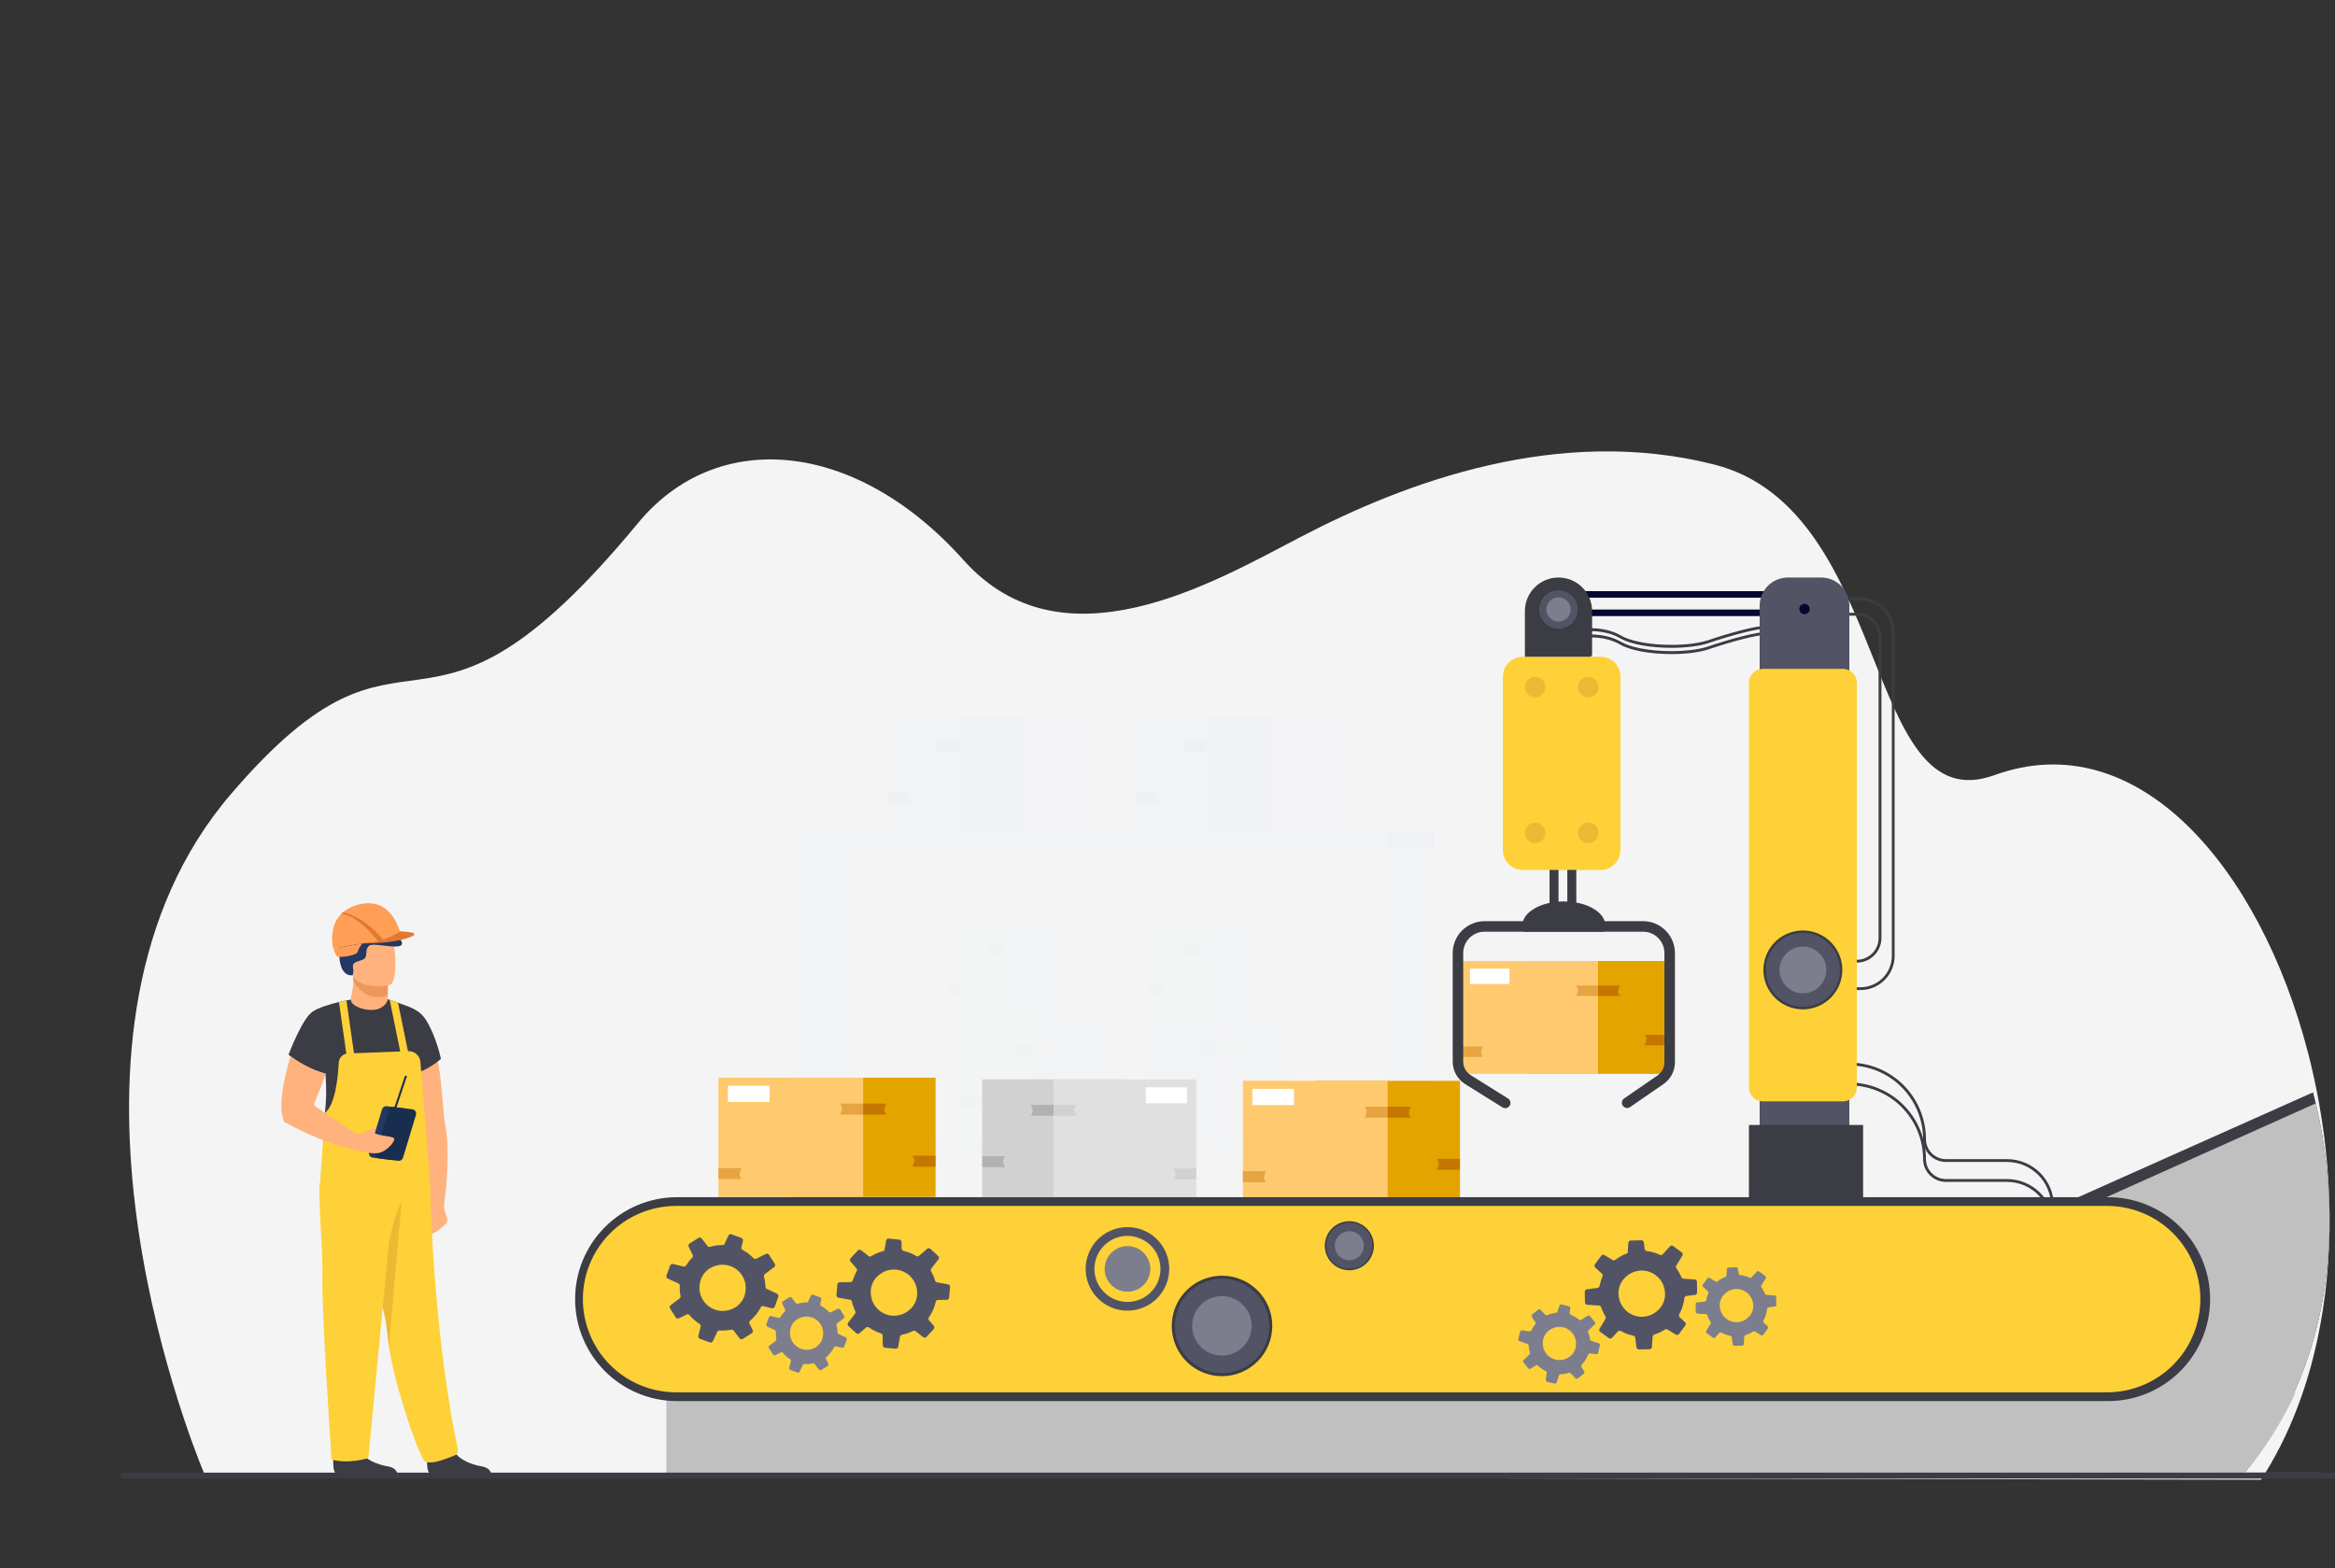 <svg width="600" height="403" viewBox="0 0 600 403" fill="none" xmlns="http://www.w3.org/2000/svg">
<rect x="0" y="0" width="600" height="403" fill="#333333" stroke="none"/>
<mask id="mask0_3462:329611" style="mask-type:alpha" maskUnits="userSpaceOnUse" x="0" y="0" width="600" height="403">
<rect width="600" height="403" fill="#C4C4C4"/>
</mask>
<g mask="url(#mask0_3462:329611)">
<path d="M594.477 348.538C593.736 351.495 592.887 354.407 591.93 357.275C591.74 357.843 591.55 358.412 591.343 358.978C588.892 365.973 585.788 372.537 582.102 378.515L581.986 378.708C581.87 378.898 581.753 379.086 581.631 379.277C581.47 379.527 581.309 379.778 581.142 380.043C581.094 380.118 581.049 380.193 580.999 380.269L452.936 380.043L52.74 379.339C52.74 379.339 52.618 379.059 52.394 378.515C48.157 368.263 7.318 264.76 59.365 204.044C106.431 149.135 106.735 203.666 163.993 134.364C184.133 109.99 219.704 112.763 247.629 143.977C272.947 172.281 311.296 149.971 334.061 138.071C361.688 123.628 400.693 109.311 440.434 119.365C486.374 130.982 478.63 211.471 512.48 199.205C549.308 185.862 580.739 223.041 593.054 270.479C593.285 271.374 593.511 272.272 593.73 273.174C594.337 275.679 594.891 278.211 595.392 280.771C595.575 281.708 595.75 282.647 595.918 283.589C599.761 305.092 599.669 327.883 594.477 348.538Z" fill="#F4F4F4"/>
<path d="M597.198 378.649C597.277 378.718 597.34 378.803 597.384 378.898C597.427 378.994 597.449 379.097 597.448 379.202V379.217H539.968L539.905 378.649L539.885 378.456L537.793 358.923L537.61 357.22L532.409 308.772L532.369 308.396L594.362 280.719C594.602 281.655 594.834 282.594 595.056 283.536C600.127 305.048 600.006 327.834 593.154 348.485C592.176 351.441 591.055 354.353 589.792 357.22C589.542 357.788 589.291 358.357 589.018 358.923C585.784 365.917 581.687 372.479 576.823 378.456H596.702C596.886 378.455 597.063 378.524 597.198 378.649Z" fill="#3B3C44"/>
<path d="M428.221 246.967H393.029V275.971H428.221V246.967Z" fill="#E3A400"/>
<path d="M410.625 246.967H375.436V275.971H410.625V246.967Z" fill="#FFCA6F"/>
<path d="M428.198 268.617H422.621L423.112 267.05L422.621 265.928H428.198V268.617Z" fill="#C57600"/>
<path d="M410.624 255.945H405.047L405.538 254.377L405.047 253.258H410.624V255.945Z" fill="#E6A442"/>
<path d="M410.623 253.258H416.2L415.709 254.826L416.2 255.945H410.623V253.258Z" fill="#C57600"/>
<path d="M375.432 268.928H381.008L380.517 270.498L381.008 271.617H375.432V268.928Z" fill="#E6A442"/>
<path d="M377.737 252.871H387.863V248.932H377.737V252.871Z" fill="white"/>
<path d="M429.482 168.094C424.437 168.094 419.143 167.293 416.204 165.59C411.532 162.895 405.607 164.037 405.547 164.049L405.404 163.333C405.655 163.283 411.655 162.121 416.568 164.956C421.413 167.751 433.446 167.999 438.895 166.143C444.261 164.317 451.388 162.352 454.352 162.352V163.083C451.471 163.083 444.441 165.029 439.13 166.839C436.728 167.666 433.17 168.094 429.482 168.094Z" fill="#3B3C44"/>
<path d="M400.477 220.23H398.17V235.279H400.477V220.23Z" fill="#3B3C44"/>
<path d="M405.046 220.23H402.738V235.279H405.046V220.23Z" fill="#3B3C44"/>
<path d="M429.482 166.483C424.437 166.483 419.143 165.684 416.204 163.978C411.532 161.284 405.607 162.426 405.547 162.438L405.404 161.722C405.655 161.669 411.655 160.51 416.568 163.345C421.413 166.139 433.446 166.387 438.895 164.532C444.261 162.706 451.388 160.74 454.352 160.74V161.474C451.471 161.474 444.441 163.42 439.13 165.23C436.728 166.047 433.17 166.483 429.482 166.483Z" fill="#3B3C44"/>
<path d="M527.767 309.918H527.038C527.035 306.921 525.842 304.048 523.722 301.928C521.602 299.809 518.727 298.617 515.729 298.614H500.021C498.467 298.612 496.976 297.993 495.877 296.894C494.778 295.795 494.16 294.305 494.159 292.751C494.154 287.729 492.155 282.914 488.603 279.363C485.05 275.812 480.233 273.814 475.209 273.809V273.08C480.427 273.085 485.429 275.159 489.119 278.847C492.809 282.535 494.884 287.535 494.89 292.751C494.892 294.111 495.433 295.415 496.394 296.377C497.356 297.339 498.661 297.88 500.021 297.882H515.729C518.921 297.886 521.981 299.156 524.238 301.412C526.494 303.668 527.764 306.727 527.767 309.918Z" fill="#3B3C44"/>
<path d="M527.767 315.039H527.038C527.035 312.042 525.842 309.169 523.722 307.049C521.602 304.93 518.727 303.738 515.729 303.735H500.021C498.467 303.733 496.977 303.115 495.878 302.016C494.779 300.918 494.161 299.428 494.159 297.875C494.154 292.853 492.155 288.038 488.603 284.486C485.05 280.935 480.233 278.938 475.209 278.932V278.201C480.427 278.207 485.43 280.282 489.119 283.97C492.809 287.658 494.884 292.659 494.89 297.875C494.892 299.234 495.434 300.538 496.395 301.499C497.357 302.461 498.661 303.002 500.021 303.004H515.729C518.921 303.008 521.981 304.277 524.238 306.533C526.494 308.79 527.764 311.849 527.767 315.039Z" fill="#3B3C44"/>
<path d="M478.081 254.439H477.124V253.71H478.081C480.214 253.706 482.258 252.856 483.765 251.348C485.273 249.84 486.12 247.796 486.123 245.664V162.379C486.121 160.246 485.272 158.2 483.763 156.692C482.254 155.183 480.208 154.335 478.074 154.333H470.969V153.602H478.074C480.399 153.608 482.628 154.535 484.271 156.181C485.914 157.826 486.839 160.054 486.842 162.379V245.664C486.839 247.987 485.915 250.215 484.273 251.859C482.632 253.503 480.405 254.431 478.081 254.439Z" fill="#3B3C44"/>
<path d="M477.124 247.385V246.656C478.608 246.654 480.031 246.064 481.08 245.015C482.13 243.965 482.72 242.543 482.721 241.059V163.642C482.719 162.203 482.146 160.825 481.129 159.808C480.111 158.791 478.731 158.219 477.292 158.218H471.66V157.486H477.292C478.925 157.488 480.491 158.138 481.646 159.292C482.801 160.447 483.451 162.012 483.453 163.644V241.059C483.451 242.736 482.783 244.344 481.597 245.53C480.41 246.716 478.802 247.383 477.124 247.385Z" fill="#3B3C44"/>
<path d="M411.257 168.779H391.317C388.481 168.779 386.182 171.078 386.182 173.913V218.439C386.182 221.275 388.481 223.573 391.317 223.573H411.257C414.093 223.573 416.393 221.275 416.393 218.439V173.913C416.393 171.078 414.093 168.779 411.257 168.779Z" fill="#FDD137"/>
<path d="M391.834 176.577C391.833 176.057 391.987 175.548 392.276 175.116C392.565 174.683 392.976 174.345 393.457 174.146C393.938 173.947 394.467 173.894 394.977 173.996C395.488 174.097 395.957 174.348 396.325 174.715C396.693 175.083 396.943 175.552 397.045 176.062C397.146 176.573 397.094 177.102 396.894 177.582C396.695 178.063 396.357 178.473 395.924 178.762C395.491 179.051 394.983 179.205 394.462 179.204C393.765 179.204 393.097 178.927 392.604 178.434C392.112 177.942 391.835 177.274 391.834 176.577Z" fill="#EDB932"/>
<path d="M391.834 214.046C391.833 213.526 391.987 213.017 392.276 212.584C392.565 212.151 392.976 211.814 393.457 211.615C393.938 211.415 394.467 211.363 394.977 211.464C395.488 211.566 395.957 211.816 396.325 212.184C396.693 212.552 396.943 213.021 397.045 213.531C397.146 214.041 397.094 214.57 396.894 215.051C396.695 215.532 396.357 215.942 395.924 216.231C395.491 216.52 394.983 216.674 394.462 216.673C393.765 216.673 393.097 216.396 392.604 215.904C392.111 215.411 391.834 214.743 391.834 214.046Z" fill="#EDB932"/>
<path d="M405.48 176.577C405.48 176.057 405.634 175.549 405.923 175.116C406.211 174.683 406.622 174.346 407.103 174.146C407.583 173.947 408.112 173.894 408.623 173.996C409.133 174.097 409.602 174.347 409.97 174.715C410.338 175.082 410.589 175.551 410.691 176.061C410.792 176.571 410.741 177.1 410.542 177.58C410.342 178.061 410.005 178.472 409.573 178.761C409.14 179.05 408.631 179.204 408.111 179.204C407.414 179.204 406.745 178.928 406.252 178.435C405.759 177.942 405.481 177.274 405.48 176.577Z" fill="#EDB932"/>
<path d="M405.48 214.046C405.48 213.526 405.634 213.017 405.923 212.585C406.211 212.152 406.622 211.814 407.103 211.615C407.583 211.416 408.112 211.363 408.623 211.464C409.133 211.565 409.602 211.816 409.97 212.183C410.338 212.551 410.589 213.019 410.691 213.53C410.792 214.04 410.741 214.569 410.542 215.049C410.342 215.53 410.005 215.941 409.573 216.23C409.14 216.519 408.631 216.673 408.111 216.673C407.766 216.673 407.424 216.606 407.104 216.474C406.785 216.342 406.495 216.148 406.251 215.904C406.007 215.661 405.813 215.371 405.681 215.052C405.548 214.733 405.48 214.391 405.48 214.046Z" fill="#EDB932"/>
<path d="M412.506 237.853C412.504 238.394 412.386 238.928 412.16 239.42H391.512C391.29 238.928 391.175 238.393 391.174 237.853C391.174 234.434 395.951 231.662 401.841 231.662C407.731 231.662 412.506 234.444 412.506 237.853Z" fill="#3B3C44"/>
<path d="M430.39 244.926V272.974C430.389 274.082 430.12 275.174 429.605 276.156C429.089 277.137 428.343 277.979 427.431 278.608L418.873 284.506C418.727 284.607 418.563 284.678 418.39 284.715C418.217 284.752 418.038 284.755 417.863 284.723C417.689 284.692 417.523 284.626 417.374 284.529C417.225 284.433 417.097 284.309 416.996 284.163C416.896 284.017 416.824 283.853 416.787 283.68C416.75 283.507 416.747 283.328 416.779 283.154C416.811 282.98 416.877 282.814 416.973 282.665C417.069 282.516 417.194 282.388 417.34 282.287L425.898 276.39C426.451 276.008 426.903 275.499 427.215 274.904C427.527 274.309 427.689 273.648 427.689 272.976V244.928C427.689 244.207 427.547 243.493 427.271 242.826C426.995 242.159 426.591 241.554 426.081 241.043C425.57 240.533 424.965 240.128 424.298 239.852C423.631 239.576 422.917 239.434 422.195 239.434H381.482C380.024 239.434 378.626 240.013 377.595 241.043C376.564 242.074 375.985 243.471 375.985 244.928V272.814C375.984 273.516 376.163 274.207 376.504 274.821C376.846 275.434 377.339 275.95 377.937 276.32L387.497 282.297C387.647 282.391 387.777 282.513 387.88 282.657C387.983 282.801 388.057 282.964 388.096 283.136C388.136 283.309 388.142 283.487 388.112 283.662C388.083 283.836 388.019 284.003 387.925 284.153C387.832 284.303 387.709 284.434 387.565 284.537C387.421 284.64 387.258 284.714 387.085 284.754C386.913 284.794 386.734 284.799 386.559 284.77C386.384 284.741 386.217 284.678 386.066 284.584L376.506 278.611C375.519 277.998 374.704 277.143 374.141 276.127C373.577 275.111 373.284 273.968 373.287 272.806V244.926C373.287 243.85 373.499 242.785 373.91 241.791C374.322 240.797 374.926 239.894 375.687 239.133C376.448 238.372 377.351 237.769 378.345 237.357C379.34 236.946 380.406 236.734 381.482 236.734H422.195C423.271 236.734 424.337 236.946 425.331 237.358C426.325 237.77 427.228 238.373 427.989 239.134C428.75 239.894 429.354 240.797 429.766 241.791C430.178 242.785 430.39 243.85 430.39 244.926Z" fill="#3B3C44"/>
<path d="M456.569 151.914H400.469V153.602H456.569V151.914Z" fill="#060633"/>
<path d="M456.569 156.643H400.469V158.33H456.569V156.643Z" fill="#060633"/>
<path d="M408.562 168.778H391.834V157.048C391.834 154.759 392.744 152.563 394.363 150.944C395.983 149.325 398.179 148.416 400.47 148.416C402.76 148.416 404.956 149.325 406.576 150.944C408.195 152.563 409.105 154.759 409.105 157.048V168.235C409.105 168.379 409.048 168.517 408.946 168.619C408.844 168.721 408.706 168.778 408.562 168.778Z" fill="#3B3C44"/>
<path d="M467.946 148.416H459.421C455.41 148.416 452.158 151.666 452.158 155.676V307.779C452.158 311.788 455.41 315.039 459.421 315.039H467.946C471.957 315.039 475.209 311.788 475.209 307.779V155.676C475.209 151.666 471.957 148.416 467.946 148.416Z" fill="#525465"/>
<path d="M462.344 156.51C462.344 156.245 462.422 155.986 462.57 155.765C462.717 155.545 462.926 155.373 463.171 155.272C463.416 155.171 463.686 155.144 463.946 155.196C464.206 155.247 464.444 155.375 464.632 155.562C464.819 155.75 464.947 155.988 464.999 156.248C465.05 156.508 465.024 156.778 464.922 157.022C464.821 157.267 464.649 157.476 464.429 157.624C464.208 157.771 463.949 157.85 463.684 157.85C463.329 157.85 462.988 157.708 462.736 157.457C462.485 157.206 462.344 156.865 462.344 156.51Z" fill="#060633"/>
<path d="M452.956 171.893H473.58C474.52 171.893 475.423 172.266 476.088 172.931C476.753 173.596 477.127 174.498 477.127 175.439V279.489C477.127 280.43 476.753 281.332 476.088 281.997C475.423 282.662 474.52 283.035 473.58 283.035H452.956C452.49 283.035 452.028 282.943 451.598 282.765C451.167 282.587 450.776 282.325 450.446 281.996C450.116 281.666 449.855 281.275 449.676 280.845C449.498 280.414 449.406 279.953 449.406 279.487V175.439C449.407 174.498 449.781 173.596 450.447 172.931C451.113 172.266 452.015 171.893 452.956 171.893Z" fill="#FDD137"/>
<path d="M478.738 289.107H449.406V307.812H478.738V289.107Z" fill="#3B3C44"/>
<path d="M472.985 250.956C473.911 245.609 470.326 240.522 464.977 239.596C459.627 238.669 454.539 242.253 453.612 247.601C452.685 252.948 456.27 258.034 461.62 258.961C466.97 259.887 472.058 256.304 472.985 250.956Z" fill="#525465"/>
<path d="M463.266 259.394C461.261 259.394 459.301 258.8 457.634 257.687C455.966 256.574 454.667 254.992 453.899 253.14C453.132 251.289 452.931 249.252 453.321 247.286C453.712 245.32 454.677 243.515 456.095 242.097C457.512 240.68 459.319 239.715 461.285 239.324C463.251 238.933 465.289 239.133 467.142 239.9C468.994 240.667 470.577 241.965 471.691 243.632C472.805 245.298 473.4 247.257 473.4 249.261C473.396 251.947 472.328 254.522 470.428 256.421C468.528 258.321 465.953 259.39 463.266 259.394ZM463.266 239.74C461.383 239.74 459.542 240.298 457.977 241.344C456.411 242.389 455.191 243.876 454.47 245.615C453.75 247.353 453.561 249.267 453.929 251.113C454.296 252.959 455.203 254.654 456.534 255.985C457.865 257.316 459.562 258.222 461.409 258.59C463.255 258.957 465.169 258.768 466.909 258.048C468.649 257.328 470.135 256.108 471.181 254.543C472.227 252.978 472.786 251.138 472.786 249.256C472.781 246.734 471.777 244.316 469.992 242.532C468.208 240.749 465.789 239.745 463.266 239.74Z" fill="#3B3C44"/>
<path d="M457.266 249.26C457.266 248.072 457.618 246.91 458.279 245.921C458.94 244.933 459.879 244.162 460.977 243.708C462.076 243.253 463.285 243.134 464.451 243.365C465.618 243.597 466.689 244.17 467.53 245.01C468.371 245.851 468.943 246.922 469.175 248.088C469.407 249.254 469.288 250.462 468.833 251.56C468.378 252.659 467.608 253.597 466.619 254.258C465.63 254.918 464.467 255.271 463.278 255.271C461.684 255.271 460.154 254.637 459.027 253.51C457.899 252.383 457.266 250.854 457.266 249.26Z" fill="#7C7E8D"/>
<path d="M395.363 156.641C395.363 155.631 395.663 154.645 396.224 153.805C396.785 152.966 397.582 152.312 398.515 151.926C399.448 151.539 400.475 151.438 401.465 151.635C402.456 151.832 403.365 152.318 404.079 153.032C404.793 153.746 405.28 154.655 405.477 155.645C405.674 156.635 405.573 157.661 405.186 158.594C404.8 159.527 404.145 160.324 403.306 160.884C402.466 161.445 401.479 161.745 400.469 161.745C399.115 161.745 397.816 161.207 396.859 160.25C395.901 159.293 395.363 157.994 395.363 156.641Z" fill="#525465"/>
<path d="M400.47 161.903C399.43 161.903 398.412 161.594 397.547 161.016C396.682 160.439 396.008 159.617 395.609 158.656C395.211 157.695 395.107 156.638 395.31 155.618C395.513 154.598 396.014 153.661 396.75 152.925C397.486 152.19 398.423 151.689 399.444 151.486C400.464 151.283 401.522 151.387 402.483 151.785C403.445 152.183 404.266 152.857 404.844 153.722C405.423 154.587 405.731 155.604 405.731 156.644C405.731 158.039 405.177 159.376 404.19 160.362C403.204 161.349 401.865 161.903 400.47 161.903ZM400.47 151.695C399.491 151.695 398.535 151.985 397.721 152.529C396.907 153.072 396.273 153.845 395.899 154.749C395.524 155.652 395.426 156.647 395.617 157.606C395.808 158.566 396.279 159.447 396.971 160.139C397.663 160.83 398.545 161.301 399.505 161.492C400.465 161.683 401.459 161.585 402.364 161.211C403.268 160.836 404.04 160.202 404.584 159.389C405.128 158.576 405.418 157.619 405.418 156.641C405.414 155.332 404.891 154.077 403.964 153.152C403.036 152.227 401.78 151.707 400.47 151.705V151.695Z" fill="#3B3C44"/>
<path d="M397.354 156.643C397.353 156.027 397.535 155.424 397.878 154.912C398.22 154.399 398.706 153.999 399.276 153.763C399.845 153.527 400.472 153.465 401.077 153.585C401.681 153.705 402.237 154.001 402.673 154.437C403.109 154.873 403.406 155.428 403.527 156.032C403.647 156.636 403.585 157.263 403.35 157.832C403.114 158.402 402.714 158.888 402.202 159.231C401.689 159.573 401.087 159.756 400.47 159.756C399.644 159.756 398.852 159.428 398.267 158.844C397.683 158.261 397.354 157.469 397.354 156.643Z" fill="#7C7E8D"/>
<g opacity="0.4">
<g opacity="0.4">
<path opacity="0.4" d="M291.868 213.949H327.906V184.246H291.868V213.949Z" fill="#C3DAFC"/>
<path opacity="0.4" d="M309.89 213.949H345.928V184.246H309.89V213.949Z" fill="#D4E4F8"/>
<path opacity="0.4" d="M291.891 206.419H297.6L297.099 204.811L297.6 203.664H291.891V206.419Z" fill="#9DC3F3"/>
<path opacity="0.4" d="M309.891 193.438H315.603L315.099 191.833L315.603 190.684H309.891V193.438Z" fill="#E3F0FF"/>
<path opacity="0.4" d="M309.889 190.684H304.18L304.681 192.291L304.18 193.438H309.889V190.684Z" fill="#9DC3F3"/>
<path opacity="0.4" d="M345.928 206.736H340.219L340.722 208.342L340.219 209.491H345.928V206.736Z" fill="#E3F0FF"/>
<path opacity="0.4" d="M343.569 186.262H333.197V190.294H343.569V186.262Z" fill="white"/>
</g>
<g opacity="0.4">
<path opacity="0.4" d="M228.224 213.949H264.262V184.246H228.224V213.949Z" fill="#C3DAFC"/>
<path opacity="0.4" d="M246.243 213.949H282.281V184.246H246.243V213.949Z" fill="#D4E4F8"/>
<path opacity="0.4" d="M228.244 206.419H233.954L233.453 204.811L233.954 203.664H228.244V206.419Z" fill="#9DC3F3"/>
<path opacity="0.4" d="M246.242 193.438H251.954L251.451 191.833L251.954 190.684H246.242V193.438Z" fill="#E3F0FF"/>
<path opacity="0.4" d="M246.243 190.684H240.533L241.034 192.291L240.533 193.438H246.243V190.684Z" fill="#9DC3F3"/>
<path opacity="0.4" d="M282.282 206.736H276.57L277.074 208.342L276.57 209.491H282.282V206.736Z" fill="#E3F0FF"/>
<path opacity="0.4" d="M279.923 186.262H269.551V190.294H279.923V186.262Z" fill="white"/>
</g>
<g opacity="0.4">
<path opacity="0.4" d="M218.778 213.949H204.916V379.214H218.778V213.949Z" fill="#C3DAFC"/>
<path opacity="0.4" d="M368.406 213.949H356.885V379.214H368.406V213.949Z" fill="#C3DAFC"/>
<path opacity="0.4" d="M368.407 213.949H218.775V218.252H368.407V213.949Z" fill="#C3DAFC"/>
<path opacity="0.4" d="M368.407 292.279H218.775V296.582H368.407V292.279Z" fill="#C3DAFC"/>
<path opacity="0.4" d="M368.407 357.979H218.775V362.278H368.407V357.979Z" fill="#C3DAFC"/>
<g opacity="0.4">
<path opacity="0.4" d="M294.367 292.277H331.625V261.567H294.367V292.277Z" fill="#A9C8ED"/>
<path opacity="0.4" d="M312.996 292.277H350.254V261.567H312.996V292.277Z" fill="#D4E4F8"/>
<path opacity="0.4" d="M294.387 284.49H300.292L299.771 282.83L300.292 281.643H294.387V284.49Z" fill="#9DC3F3"/>
<path opacity="0.4" d="M312.994 271.072H318.899L318.378 269.412L318.899 268.225H312.994V271.072Z" fill="#E3F0FF"/>
<path opacity="0.4" d="M312.997 268.225H307.092L307.613 269.885L307.092 271.072H312.997V268.225Z" fill="#9DC3F3"/>
<path opacity="0.4" d="M350.254 284.818H344.352L344.87 286.479L344.352 287.666H350.254V284.818Z" fill="#E3F0FF"/>
<path opacity="0.4" d="M347.816 263.65H337.094V267.82H347.816V263.65Z" fill="white"/>
</g>
<g opacity="0.4">
<path opacity="0.4" d="M246.552 292.279H283.811V261.569H246.552V292.279Z" fill="#C3DAFC"/>
<path opacity="0.4" d="M265.181 292.279H302.439V261.569H265.181V292.279Z" fill="#D4E4F8"/>
<path opacity="0.4" d="M246.574 284.492H252.477L251.958 282.832L252.477 281.645H246.574V284.492Z" fill="#9DC3F3"/>
<path opacity="0.4" d="M265.178 271.074H271.08L270.562 269.414L271.08 268.227H265.178V271.074Z" fill="#E3F0FF"/>
<path opacity="0.4" d="M265.178 268.227H259.273L259.795 269.887L259.273 271.074H265.178V268.227Z" fill="#9DC3F3"/>
<path opacity="0.4" d="M302.44 284.82H296.535L297.054 286.481L296.535 287.668H302.44V284.82Z" fill="#E3F0FF"/>
<path opacity="0.4" d="M302.44 267.822H296.535L297.054 269.483L296.535 270.67H302.44V267.822Z" fill="#E3F0FF"/>
<path opacity="0.4" d="M286.416 282.197H268.941V288.994H286.416V282.197Z" fill="white"/>
</g>
<g opacity="0.4">
<path opacity="0.4" d="M294.368 357.879H326.57V331.336H294.368V357.879Z" fill="#C3DAFC"/>
<path opacity="0.4" d="M310.469 357.879H342.672V331.336H310.469V357.879Z" fill="#D4E4F8"/>
<path opacity="0.4" d="M294.385 351.149H299.488L299.04 349.714L299.488 348.689H294.385V351.149Z" fill="#9DC3F3"/>
<path opacity="0.4" d="M310.469 339.551H315.572L315.121 338.116L315.572 337.092H310.469V339.551Z" fill="#E3F0FF"/>
<path opacity="0.4" d="M310.47 337.092H305.367L305.816 338.527L305.367 339.551H310.47V337.092Z" fill="#9DC3F3"/>
<path opacity="0.4" d="M342.672 351.434H337.568L338.019 352.869L337.568 353.895H342.672V351.434Z" fill="#E3F0FF"/>
<path opacity="0.4" d="M340.564 333.137H331.297V336.74H340.564V333.137Z" fill="white"/>
</g>
<g opacity="0.4">
<path opacity="0.4" d="M233.205 357.877H270.463V327.167H233.205V357.877Z" fill="#C3DAFC"/>
<path opacity="0.4" d="M251.837 357.877H289.096V327.167H251.837V357.877Z" fill="#D4E4F8"/>
<path opacity="0.4" d="M233.227 350.09H239.131L238.61 348.429L239.131 347.242H233.227V350.09Z" fill="#2A4E96"/>
<path opacity="0.4" d="M251.836 336.67H257.738L257.22 335.009L257.738 333.822H251.836V336.67Z" fill="#618DC1"/>
<path opacity="0.4" d="M251.835 333.822H245.93L246.451 335.483L245.93 336.67H251.835V333.822Z" fill="#2A4E96"/>
<path opacity="0.4" d="M289.094 350.418H283.191L283.71 352.078L283.191 353.265H289.094V350.418Z" fill="#618DC1"/>
<path opacity="0.4" d="M286.654 329.25H275.932V333.42H286.654V329.25Z" fill="white"/>
</g>
<g opacity="0.4">
<path opacity="0.4" d="M243.691 261.432H272.176V237.954H243.691V261.432Z" fill="#C3DAFC"/>
<path opacity="0.4" d="M257.937 261.432H286.422V237.954H257.937V261.432Z" fill="#D4E4F8"/>
<path opacity="0.4" d="M243.707 255.475H248.221L247.823 254.205L248.221 253.299H243.707V255.475Z" fill="#9DC3F3"/>
<path opacity="0.4" d="M257.934 245.218H262.448L262.05 243.948L262.448 243.039H257.934V245.218Z" fill="#E3F0FF"/>
<path opacity="0.4" d="M257.932 243.039H253.42L253.816 244.309L253.42 245.218H257.932V243.039Z" fill="#9DC3F3"/>
<path opacity="0.4" d="M286.419 255.73H281.904L282.3 256.998L281.904 257.907H286.419V255.73Z" fill="#E3F0FF"/>
<path opacity="0.4" d="M284.553 239.545H276.355V242.733H284.553V239.545Z" fill="white"/>
</g>
<g opacity="0.4">
<path opacity="0.4" d="M294.585 261.432H323.07V237.954H294.585V261.432Z" fill="#C3DAFC"/>
<path opacity="0.4" d="M308.828 261.432H337.312V237.954H308.828V261.432Z" fill="#D4E4F8"/>
<path opacity="0.4" d="M294.602 255.475H299.116L298.718 254.205L299.116 253.299H294.602V255.475Z" fill="#9DC3F3"/>
<path opacity="0.4" d="M308.83 245.218H313.342L312.944 243.948L313.342 243.039H308.83V245.218Z" fill="#E3F0FF"/>
<path opacity="0.4" d="M308.829 243.039H304.314L304.713 244.309L304.314 245.218H308.829V243.039Z" fill="#9DC3F3"/>
<path opacity="0.4" d="M337.311 255.73H332.797L333.195 256.998L332.797 257.907H337.311V255.73Z" fill="#E3F0FF"/>
<path opacity="0.4" d="M335.447 239.545H327.25V242.733H335.447V239.545Z" fill="white"/>
</g>
</g>
</g>
<path d="M593.154 348.497C592.175 351.454 591.055 354.366 589.792 357.232C589.541 357.801 589.291 358.369 589.018 358.935H541.44L541.272 357.232L536.58 309.754L538.745 308.784L595.055 283.549C600.126 305.061 600.006 327.847 593.154 348.497Z" fill="#C0C0C0"/>
<path d="M240.405 276.957H203.209V307.615H240.405V276.957Z" fill="#E3A400"/>
<path d="M221.808 276.957H184.615V307.615H221.808V276.957Z" fill="#FFCA6F"/>
<path d="M240.385 299.838H234.49L235.011 298.181L234.49 296.996H240.385V299.838Z" fill="#C57600"/>
<path d="M221.806 286.444H215.914L216.433 284.786L215.914 283.602H221.806V286.444Z" fill="#E6A442"/>
<path d="M221.805 283.602H227.7L227.181 285.259L227.7 286.444H221.805V283.602Z" fill="#C57600"/>
<path d="M184.611 300.17H190.506L189.988 301.825L190.506 303.01H184.611V300.17Z" fill="#E6A442"/>
<path d="M187.047 283.199H197.75V279.037H187.047V283.199Z" fill="white"/>
<path d="M375.164 277.752H337.969V308.409H375.164V277.752Z" fill="#E3A400"/>
<path d="M356.564 277.752H319.371V308.409H356.564V277.752Z" fill="#FFCA6F"/>
<path d="M375.144 300.633H369.252L369.771 298.976L369.252 297.791H375.144V300.633Z" fill="#C57600"/>
<path d="M356.568 287.239H350.676L351.194 285.581L350.676 284.396H356.568V287.239Z" fill="#E6A442"/>
<path d="M356.564 284.396H362.459L361.941 286.054L362.459 287.239H356.564V284.396Z" fill="#C57600"/>
<path d="M319.371 300.963H325.263L324.745 302.621L325.263 303.805H319.371V300.963Z" fill="#E6A442"/>
<path d="M321.807 283.994H332.51V279.832H321.807V283.994Z" fill="white"/>
<path d="M541.442 358.933H173.737C167.086 358.931 160.709 356.288 156.007 351.586C151.305 346.884 148.664 340.509 148.664 333.861C148.664 327.21 151.307 320.832 156.011 316.13C160.716 311.427 167.096 308.785 173.749 308.785H541.442C548.095 308.785 554.475 311.427 559.18 316.13C563.884 320.832 566.527 327.21 566.527 333.861C566.527 337.153 565.878 340.414 564.617 343.456C563.357 346.498 561.509 349.262 559.179 351.591C556.85 353.919 554.085 355.766 551.041 357.026C547.998 358.286 544.736 358.934 541.442 358.933Z" fill="#FDD137"/>
<path d="M199.665 332.464L197.054 331.252C196.949 331.202 196.859 331.123 196.795 331.025C196.731 330.927 196.695 330.813 196.691 330.696C196.691 330.391 196.664 330.083 196.629 329.775C196.57 329.211 196.466 328.654 196.318 328.107C196.284 327.985 196.288 327.856 196.328 327.736C196.369 327.616 196.445 327.512 196.546 327.436L198.938 325.615C199.062 325.52 199.146 325.383 199.173 325.229C199.2 325.075 199.168 324.917 199.084 324.786L197.613 322.465C197.533 322.338 197.409 322.246 197.264 322.205C197.12 322.165 196.966 322.178 196.831 322.244L194.346 323.464C194.228 323.523 194.093 323.543 193.963 323.519C193.832 323.496 193.713 323.431 193.622 323.334C192.807 322.487 191.862 321.776 190.824 321.225C190.702 321.159 190.605 321.054 190.548 320.926C190.491 320.799 190.478 320.657 190.511 320.521L190.914 318.886C190.951 318.734 190.931 318.574 190.858 318.436C190.786 318.297 190.665 318.19 190.518 318.135L187.95 317.208C187.9 317.189 187.847 317.176 187.792 317.171C187.665 317.159 187.537 317.187 187.426 317.251C187.315 317.315 187.227 317.412 187.174 317.529L186.267 319.477L186.046 319.95C185.528 319.933 185.009 319.953 184.493 320.011C183.805 320.084 183.124 320.222 182.461 320.421C182.341 320.459 182.212 320.458 182.092 320.42C181.972 320.382 181.867 320.308 181.79 320.208L180.324 318.28C180.228 318.153 180.088 318.066 179.93 318.039C179.773 318.011 179.612 318.043 179.478 318.13L177.701 319.252L177.2 319.575C177.066 319.66 176.968 319.792 176.925 319.945C176.881 320.097 176.896 320.261 176.965 320.404L177.984 322.48C178.043 322.595 178.064 322.727 178.044 322.855C178.023 322.983 177.963 323.102 177.872 323.193C177.316 323.753 176.823 324.371 176.401 325.037C176.361 325.092 176.328 325.147 176.293 325.204C176.282 325.224 176.27 325.242 176.256 325.26C176.181 325.359 176.078 325.433 175.961 325.474C175.844 325.514 175.717 325.519 175.597 325.487L172.941 324.839C172.912 324.83 172.882 324.825 172.851 324.824C172.712 324.811 172.573 324.844 172.455 324.919C172.337 324.993 172.246 325.104 172.197 325.234L171.268 327.791C171.214 327.941 171.218 328.105 171.28 328.251C171.341 328.398 171.455 328.516 171.598 328.583L174.322 329.835C174.434 329.887 174.528 329.972 174.592 330.078C174.656 330.184 174.687 330.307 174.68 330.431C174.655 331 174.673 331.57 174.735 332.136C174.768 332.442 174.813 332.742 174.87 333.04C174.892 333.159 174.88 333.282 174.836 333.394C174.791 333.506 174.717 333.604 174.62 333.676L172.32 335.429C172.197 335.523 172.114 335.659 172.087 335.811C172.059 335.963 172.09 336.12 172.172 336.251L173.63 338.545C173.715 338.68 173.847 338.778 174.001 338.822C174.155 338.865 174.319 338.85 174.462 338.78L176.429 337.816C176.556 337.753 176.701 337.735 176.84 337.764C176.979 337.793 177.104 337.868 177.195 337.976C177.927 338.854 178.79 339.615 179.753 340.23C179.866 340.3 179.954 340.405 180.004 340.528C180.054 340.651 180.063 340.787 180.031 340.916L179.445 343.308C179.41 343.461 179.433 343.622 179.508 343.76C179.583 343.899 179.706 344.005 179.853 344.059L182.399 344.986C182.546 345.04 182.708 345.037 182.853 344.977C182.997 344.917 183.114 344.805 183.18 344.663L183.233 344.547L184.285 342.294C184.339 342.176 184.429 342.077 184.541 342.011C184.653 341.946 184.782 341.916 184.911 341.925C185.563 341.97 186.217 341.956 186.866 341.885C187.219 341.848 187.565 341.793 187.905 341.723C188.021 341.698 188.142 341.707 188.253 341.748C188.365 341.789 188.462 341.861 188.534 341.956L190.022 343.911C190.12 344.04 190.262 344.128 190.421 344.157C190.581 344.186 190.745 344.153 190.881 344.067L193.169 342.617C193.232 342.577 193.287 342.526 193.332 342.466C193.403 342.373 193.447 342.261 193.459 342.144C193.471 342.027 193.45 341.909 193.399 341.803L192.583 340.147C192.524 340.022 192.508 339.881 192.537 339.745C192.566 339.61 192.638 339.487 192.743 339.396C193.871 338.454 194.8 337.295 195.474 335.988C195.529 335.88 195.616 335.791 195.722 335.731C195.828 335.671 195.949 335.644 196.07 335.652C196.105 335.654 196.141 335.66 196.175 335.67L198.325 336.198C198.477 336.237 198.638 336.217 198.777 336.144C198.916 336.07 199.023 335.948 199.076 335.8L199.099 335.742L200.006 333.238C200.052 333.09 200.044 332.93 199.981 332.787C199.918 332.645 199.806 332.53 199.665 332.464ZM179.818 329.895C179.895 329.442 180.015 328.996 180.174 328.565C180.594 327.576 181.281 326.723 182.158 326.101L182.409 325.948C187.497 322.966 193.226 327.656 191.212 333.288C190.855 334.144 190.306 334.906 189.606 335.515C189.46 335.642 189.303 335.758 189.138 335.86C188.481 336.279 187.757 336.582 186.998 336.757C186.039 336.973 185.041 336.948 184.094 336.685C183.146 336.423 182.278 335.93 181.568 335.25C180.857 334.571 180.325 333.727 180.02 332.792C179.715 331.858 179.645 330.863 179.818 329.895Z" fill="#525465"/>
<path d="M217.329 343.692L215.453 342.821C215.378 342.783 215.316 342.726 215.272 342.655C215.228 342.585 215.204 342.504 215.202 342.42C215.202 342.2 215.18 341.98 215.157 341.757C215.114 341.352 215.04 340.951 214.934 340.557C214.909 340.47 214.912 340.376 214.941 340.29C214.97 340.204 215.024 340.128 215.097 340.074L216.818 338.764C216.907 338.696 216.967 338.598 216.986 338.488C217.006 338.378 216.983 338.265 216.923 338.171L215.866 336.5C215.808 336.409 215.719 336.342 215.615 336.313C215.511 336.283 215.4 336.293 215.302 336.34L213.516 337.219C213.431 337.262 213.334 337.275 213.24 337.258C213.146 337.241 213.06 337.194 212.995 337.124C212.411 336.517 211.734 336.005 210.991 335.609C210.904 335.561 210.835 335.486 210.794 335.396C210.753 335.306 210.743 335.204 210.765 335.108L211.056 333.933C211.082 333.825 211.067 333.71 211.015 333.611C210.962 333.513 210.875 333.436 210.77 333.397L208.924 332.729C208.888 332.716 208.85 332.707 208.811 332.704C208.72 332.694 208.628 332.713 208.548 332.758C208.468 332.803 208.404 332.871 208.365 332.954L207.714 334.357L207.556 334.697C206.683 334.669 205.812 334.784 204.976 335.038C204.889 335.064 204.796 335.063 204.71 335.035C204.624 335.007 204.548 334.954 204.492 334.882L203.44 333.495C203.37 333.404 203.269 333.343 203.156 333.323C203.044 333.303 202.928 333.326 202.831 333.387L201.553 334.196L201.188 334.429C201.091 334.489 201.02 334.584 200.988 334.693C200.957 334.803 200.967 334.92 201.017 335.023L201.749 336.525C201.79 336.607 201.804 336.699 201.789 336.789C201.775 336.878 201.733 336.961 201.669 337.026C201.27 337.43 200.916 337.875 200.612 338.353C200.581 338.393 200.559 338.433 200.534 338.474C200.526 338.488 200.517 338.501 200.506 338.514C200.452 338.584 200.378 338.638 200.294 338.667C200.21 338.696 200.119 338.699 200.033 338.676L198.124 338.211C198.102 338.207 198.08 338.207 198.059 338.211C197.959 338.201 197.858 338.225 197.773 338.278C197.688 338.332 197.623 338.412 197.588 338.506L196.921 340.344C196.881 340.451 196.883 340.569 196.927 340.675C196.971 340.78 197.053 340.865 197.157 340.913L199.116 341.819C199.195 341.858 199.261 341.92 199.305 341.996C199.35 342.072 199.371 342.159 199.366 342.247C199.347 342.657 199.361 343.067 199.406 343.475C199.429 343.695 199.462 343.91 199.504 344.126C199.52 344.21 199.512 344.298 199.481 344.378C199.45 344.459 199.397 344.529 199.329 344.581L197.675 345.834C197.587 345.901 197.527 345.999 197.507 346.108C197.487 346.218 197.509 346.33 197.568 346.425L198.617 348.075C198.678 348.172 198.772 348.244 198.883 348.275C198.993 348.307 199.111 348.296 199.214 348.245L200.629 347.552C200.72 347.506 200.825 347.492 200.925 347.513C201.025 347.534 201.115 347.588 201.18 347.667C201.707 348.3 202.328 348.849 203.022 349.295C203.104 349.346 203.168 349.422 203.204 349.512C203.239 349.602 203.245 349.702 203.22 349.795L202.799 351.516C202.771 351.628 202.786 351.746 202.84 351.847C202.894 351.949 202.984 352.027 203.092 352.067L204.926 352.733C205.031 352.771 205.147 352.767 205.251 352.724C205.354 352.68 205.438 352.6 205.484 352.497L205.524 352.417L206.276 350.79C206.315 350.705 206.379 350.634 206.46 350.586C206.54 350.539 206.634 350.517 206.727 350.524C207.195 350.557 207.666 350.548 208.132 350.497C208.383 350.469 208.633 350.429 208.884 350.379C208.967 350.362 209.054 350.368 209.133 350.398C209.213 350.428 209.283 350.479 209.335 350.547L210.407 351.954C210.478 352.047 210.58 352.11 210.695 352.131C210.809 352.151 210.927 352.129 211.026 352.067L212.669 351.022C212.714 350.993 212.754 350.957 212.787 350.915C212.839 350.847 212.87 350.767 212.879 350.682C212.887 350.598 212.872 350.513 212.835 350.436L212.249 349.244C212.214 349.173 212.198 349.094 212.203 349.015C212.209 348.936 212.235 348.86 212.279 348.794C212.302 348.757 212.331 348.724 212.364 348.696C213.175 348.019 213.843 347.186 214.328 346.247C214.366 346.167 214.427 346.101 214.504 346.056C214.58 346.011 214.668 345.991 214.756 345.996C214.781 345.994 214.806 345.994 214.831 345.996L216.38 346.377C216.488 346.403 216.603 346.389 216.701 346.336C216.8 346.284 216.875 346.196 216.913 346.092L216.928 346.049L217.582 344.256C217.617 344.147 217.611 344.03 217.564 343.926C217.517 343.821 217.434 343.738 217.329 343.692ZM203.049 341.844C203.103 341.518 203.187 341.198 203.3 340.888C203.603 340.176 204.097 339.562 204.728 339.115L204.906 339.004C208.566 336.861 212.687 340.234 211.239 344.283C210.983 344.9 210.588 345.448 210.084 345.886C209.978 345.978 209.866 346.061 209.748 346.137C209.276 346.439 208.755 346.657 208.208 346.78C207.518 346.934 206.801 346.915 206.121 346.725C205.441 346.535 204.818 346.181 204.308 345.692C203.798 345.204 203.417 344.597 203.198 343.926C202.979 343.254 202.93 342.539 203.054 341.844H203.049Z" fill="#7C7E8D"/>
<path d="M243.615 330.067L240.782 329.566C240.665 329.546 240.556 329.494 240.468 329.415C240.379 329.336 240.314 329.234 240.281 329.12C240.196 328.827 240.096 328.537 239.985 328.246C239.783 327.717 239.54 327.204 239.256 326.714C239.192 326.604 239.162 326.478 239.171 326.352C239.179 326.226 239.226 326.105 239.304 326.005L241.15 323.633C241.246 323.51 241.292 323.356 241.279 323.2C241.266 323.045 241.195 322.9 241.08 322.794L239.063 320.929C238.954 320.827 238.81 320.769 238.66 320.766C238.511 320.763 238.365 320.816 238.252 320.914L236.162 322.729C236.063 322.817 235.938 322.871 235.805 322.882C235.673 322.892 235.541 322.86 235.428 322.789C234.42 322.178 233.32 321.732 232.171 321.467C232.036 321.434 231.915 321.357 231.828 321.249C231.74 321.14 231.691 321.005 231.688 320.866L231.66 319.183C231.657 319.028 231.596 318.879 231.491 318.765C231.385 318.651 231.241 318.58 231.087 318.565L228.366 318.314C228.312 318.307 228.257 318.307 228.203 318.314C228.078 318.336 227.963 318.396 227.874 318.486C227.784 318.575 227.724 318.69 227.702 318.815L227.326 320.931L227.236 321.447C226.73 321.562 226.232 321.714 225.748 321.9C225.101 322.148 224.479 322.456 223.889 322.819C223.782 322.887 223.657 322.919 223.531 322.913C223.405 322.907 223.285 322.862 223.185 322.784L221.276 321.297C221.15 321.199 220.992 321.151 220.833 321.164C220.673 321.177 220.525 321.25 220.417 321.367L218.989 322.907L218.58 323.35C218.472 323.467 218.411 323.618 218.408 323.777C218.406 323.935 218.462 324.089 218.565 324.209L220.068 325.962C220.155 326.059 220.209 326.18 220.223 326.31C220.236 326.439 220.208 326.569 220.144 326.681C219.75 327.364 219.432 328.088 219.194 328.84C219.169 328.905 219.152 328.965 219.131 329.028C219.127 329.049 219.119 329.07 219.109 329.09C219.062 329.205 218.983 329.303 218.88 329.373C218.778 329.442 218.657 329.48 218.533 329.481L215.797 329.533C215.767 329.53 215.737 329.53 215.707 329.533C215.569 329.557 215.443 329.626 215.348 329.728C215.253 329.83 215.194 329.961 215.181 330.099L214.93 332.807C214.916 332.965 214.962 333.122 215.059 333.248C215.155 333.374 215.295 333.46 215.451 333.488L218.407 334.011C218.53 334.031 218.644 334.088 218.734 334.174C218.823 334.261 218.884 334.372 218.908 334.494C219.033 335.051 219.201 335.597 219.41 336.127C219.522 336.415 219.643 336.693 219.773 336.966C219.825 337.074 219.846 337.195 219.834 337.315C219.821 337.434 219.775 337.548 219.7 337.642L217.929 339.924C217.834 340.046 217.788 340.199 217.801 340.353C217.813 340.507 217.883 340.65 217.997 340.755L220.001 342.601C220.117 342.709 220.27 342.771 220.429 342.774C220.588 342.777 220.743 342.72 220.863 342.616L222.519 341.181C222.625 341.087 222.76 341.032 222.902 341.025C223.044 341.017 223.184 341.057 223.3 341.138C224.233 341.804 225.263 342.321 226.354 342.671C226.481 342.711 226.593 342.789 226.672 342.896C226.752 343.002 226.796 343.131 226.798 343.264L226.843 345.726C226.846 345.886 226.909 346.039 227.018 346.156C227.127 346.272 227.275 346.345 227.434 346.36L230.132 346.61C230.286 346.625 230.44 346.582 230.564 346.489C230.689 346.397 230.774 346.261 230.804 346.109L230.826 345.987L231.264 343.527C231.286 343.401 231.346 343.284 231.435 343.192C231.525 343.1 231.64 343.037 231.766 343.012C232.407 342.889 233.036 342.709 233.644 342.473C233.975 342.348 234.293 342.205 234.607 342.05C234.713 341.996 234.832 341.973 234.95 341.984C235.068 341.995 235.181 342.04 235.275 342.112L237.214 343.615C237.342 343.714 237.502 343.763 237.664 343.75C237.825 343.738 237.976 343.665 238.086 343.547L239.925 341.559C239.974 341.503 240.014 341.44 240.043 341.371C240.088 341.262 240.102 341.143 240.084 341.027C240.065 340.911 240.015 340.802 239.938 340.713L238.723 339.32C238.651 339.236 238.603 339.135 238.582 339.027C238.561 338.918 238.568 338.806 238.602 338.702C238.623 338.646 238.65 338.593 238.683 338.544C239.532 337.343 240.133 335.985 240.451 334.55C240.478 334.429 240.54 334.32 240.629 334.235C240.718 334.15 240.831 334.094 240.952 334.074C240.987 334.071 241.023 334.071 241.058 334.074L243.272 334.034C243.428 334.03 243.576 333.97 243.69 333.864C243.804 333.759 243.876 333.615 243.891 333.46V333.398L244.129 330.758C244.144 330.6 244.1 330.442 244.005 330.314C243.91 330.186 243.771 330.098 243.615 330.067ZM223.774 332.666C223.73 332.209 223.73 331.749 223.774 331.291C223.926 330.227 224.371 329.226 225.059 328.399C225.124 328.326 225.192 328.256 225.259 328.189C229.416 324.001 236.155 327.072 235.651 333.029C235.526 333.948 235.19 334.824 234.669 335.591C234.559 335.752 234.438 335.904 234.306 336.047C233.777 336.62 233.155 337.099 232.465 337.462C231.593 337.915 230.623 338.145 229.641 338.133C228.659 338.12 227.695 337.866 226.835 337.391C225.975 336.916 225.246 336.237 224.712 335.412C224.179 334.588 223.857 333.645 223.776 332.666H223.774Z" fill="#525465"/>
<path d="M410.827 345.23L408.866 344.569C408.786 344.542 408.715 344.493 408.661 344.428C408.607 344.363 408.572 344.285 408.56 344.201C408.533 343.983 408.493 343.765 408.445 343.547C408.357 343.149 408.239 342.758 408.089 342.378C408.055 342.293 408.048 342.2 408.067 342.111C408.087 342.021 408.133 341.94 408.199 341.877L409.765 340.374C409.847 340.298 409.897 340.193 409.904 340.081C409.912 339.969 409.876 339.858 409.805 339.771L408.57 338.228C408.503 338.144 408.407 338.088 408.301 338.07C408.195 338.052 408.085 338.073 407.994 338.131L406.313 339.2C406.233 339.252 406.139 339.277 406.044 339.27C405.949 339.264 405.859 339.227 405.787 339.165C405.137 338.624 404.404 338.189 403.617 337.878C403.525 337.84 403.448 337.772 403.397 337.686C403.347 337.599 403.327 337.499 403.339 337.399L403.5 336.197C403.513 336.086 403.486 335.974 403.423 335.882C403.36 335.79 403.265 335.724 403.156 335.696L401.247 335.236C401.21 335.226 401.171 335.221 401.132 335.221C401.04 335.222 400.95 335.252 400.876 335.307C400.802 335.362 400.747 335.438 400.719 335.526L400.218 336.991L400.097 337.347C399.726 337.375 399.356 337.43 398.993 337.512C398.506 337.618 398.03 337.77 397.572 337.965C397.489 338.004 397.395 338.014 397.305 337.996C397.215 337.978 397.133 337.932 397.071 337.865L395.871 336.613C395.792 336.53 395.684 336.48 395.569 336.473C395.455 336.465 395.342 336.501 395.252 336.573L394.072 337.515L393.734 337.788C393.644 337.858 393.584 337.959 393.565 338.072C393.546 338.185 393.57 338.3 393.631 338.396L394.523 339.801C394.574 339.879 394.6 339.971 394.595 340.064C394.591 340.157 394.557 340.247 394.498 340.319C394.147 340.764 393.843 341.245 393.594 341.754C393.569 341.797 393.549 341.839 393.529 341.882C393.523 341.897 393.515 341.911 393.506 341.925C393.461 342.001 393.394 342.063 393.313 342.101C393.233 342.139 393.143 342.153 393.055 342.14L391.104 341.89C391.082 341.887 391.06 341.887 391.038 341.89C390.938 341.892 390.841 341.926 390.763 341.989C390.685 342.051 390.629 342.138 390.605 342.235L390.141 344.136C390.115 344.247 390.131 344.363 390.186 344.463C390.241 344.563 390.332 344.638 390.44 344.674L392.486 345.363C392.571 345.391 392.645 345.444 392.699 345.514C392.753 345.585 392.785 345.67 392.79 345.759C392.816 346.167 392.873 346.573 392.962 346.973C393.01 347.191 393.068 347.401 393.13 347.609C393.156 347.692 393.158 347.78 393.136 347.863C393.115 347.947 393.07 348.023 393.008 348.083L391.504 349.518C391.424 349.594 391.375 349.697 391.368 349.808C391.361 349.918 391.395 350.027 391.464 350.114L392.687 351.641C392.759 351.73 392.861 351.79 392.974 351.809C393.087 351.828 393.204 351.805 393.301 351.744L394.631 350.897C394.717 350.843 394.819 350.818 394.92 350.828C395.021 350.838 395.116 350.882 395.19 350.953C395.78 351.525 396.456 352.002 397.194 352.367C397.28 352.41 397.35 352.478 397.395 352.563C397.44 352.647 397.457 352.743 397.444 352.838L397.214 354.591C397.199 354.705 397.227 354.821 397.292 354.916C397.356 355.011 397.453 355.079 397.565 355.107L399.459 355.568C399.568 355.594 399.683 355.579 399.781 355.525C399.88 355.471 399.954 355.381 399.99 355.275L400.02 355.19L400.594 353.487C400.623 353.399 400.68 353.322 400.754 353.266C400.829 353.211 400.919 353.18 401.012 353.176C401.481 353.158 401.948 353.097 402.407 352.996C402.658 352.941 402.908 352.873 403.136 352.798C403.217 352.771 403.304 352.767 403.387 352.788C403.47 352.808 403.546 352.852 403.605 352.913L404.822 354.196C404.902 354.28 405.011 354.331 405.127 354.339C405.243 354.347 405.358 354.311 405.449 354.238L406.969 353.021C407.011 352.987 407.047 352.947 407.075 352.901C407.119 352.828 407.142 352.745 407.142 352.66C407.142 352.576 407.119 352.492 407.075 352.42L406.358 351.301C406.316 351.233 406.293 351.156 406.289 351.077C406.286 350.997 406.302 350.918 406.338 350.847C406.359 350.81 406.384 350.774 406.413 350.742C407.145 349.979 407.718 349.077 408.097 348.09C408.128 348.009 408.182 347.939 408.253 347.888C408.324 347.837 408.408 347.808 408.495 347.805H408.573L410.151 348.013C410.262 348.027 410.374 348 410.466 347.937C410.559 347.875 410.625 347.78 410.652 347.672V347.627L411.106 345.774C411.134 345.665 411.121 345.549 411.069 345.449C411.018 345.349 410.932 345.271 410.827 345.23ZM396.435 344.96C396.453 344.63 396.503 344.302 396.583 343.981C396.806 343.24 397.23 342.576 397.808 342.062L397.973 341.932C401.375 339.398 405.842 342.3 404.847 346.485C404.66 347.125 404.327 347.712 403.875 348.203C403.78 348.305 403.677 348.401 403.567 348.488C403.13 348.84 402.636 349.113 402.107 349.297C401.438 349.527 400.723 349.588 400.025 349.475C399.328 349.362 398.669 349.078 398.107 348.649C397.546 348.219 397.099 347.658 396.807 347.014C396.516 346.371 396.388 345.665 396.435 344.96Z" fill="#7C7E8D"/>
<path d="M435.459 328.804L432.588 328.617C432.471 328.608 432.358 328.567 432.263 328.498C432.167 328.43 432.093 328.336 432.047 328.228C431.931 327.945 431.796 327.668 431.658 327.392C431.4 326.888 431.101 326.404 430.766 325.947C430.69 325.846 430.647 325.724 430.641 325.597C430.636 325.471 430.669 325.346 430.736 325.238L432.31 322.679C432.391 322.547 432.42 322.388 432.391 322.236C432.361 322.083 432.275 321.947 432.149 321.855L429.94 320.22C429.819 320.13 429.67 320.089 429.521 320.103C429.371 320.116 429.232 320.185 429.13 320.295L427.251 322.328C427.162 322.426 427.044 322.492 426.914 322.518C426.784 322.543 426.649 322.526 426.53 322.469C425.464 321.972 424.326 321.648 423.158 321.509C423.02 321.492 422.891 321.429 422.792 321.331C422.693 321.232 422.63 321.104 422.612 320.966L422.399 319.296C422.378 319.141 422.302 319 422.184 318.898C422.066 318.796 421.916 318.741 421.76 318.742L419.032 318.802C418.977 318.802 418.922 318.81 418.869 318.825C418.746 318.86 418.637 318.932 418.557 319.032C418.477 319.131 418.43 319.253 418.423 319.381L418.28 321.524L418.245 322.048C417.755 322.219 417.278 322.424 416.817 322.661C416.199 322.979 415.612 323.354 415.063 323.781C414.964 323.859 414.844 323.904 414.718 323.911C414.592 323.919 414.467 323.887 414.359 323.821L412.298 322.551C412.161 322.469 412 322.44 411.843 322.471C411.687 322.501 411.548 322.589 411.453 322.717L410.201 324.404L409.842 324.89C409.748 325.018 409.704 325.175 409.718 325.333C409.732 325.491 409.804 325.638 409.92 325.747L411.619 327.317C411.716 327.402 411.783 327.517 411.811 327.644C411.838 327.77 411.825 327.902 411.771 328.021C411.457 328.745 411.221 329.5 411.067 330.274C411.05 330.339 411.035 330.404 411.025 330.47C411.022 330.492 411.017 330.514 411.01 330.535C410.976 330.654 410.907 330.76 410.812 330.84C410.718 330.92 410.602 330.97 410.479 330.983L407.768 331.336C407.737 331.339 407.707 331.345 407.678 331.354C407.544 331.392 407.426 331.474 407.343 331.585C407.26 331.697 407.215 331.833 407.217 331.972L407.272 334.692C407.276 334.851 407.339 335.002 407.449 335.117C407.558 335.232 407.707 335.302 407.866 335.313L410.86 335.506C410.983 335.514 411.102 335.559 411.2 335.635C411.298 335.712 411.371 335.816 411.408 335.934C411.591 336.474 411.813 336.998 412.075 337.504C412.217 337.777 412.368 338.04 412.528 338.298C412.591 338.4 412.624 338.518 412.624 338.638C412.624 338.757 412.591 338.875 412.528 338.977L411.025 341.441C410.944 341.572 410.915 341.73 410.944 341.881C410.973 342.033 411.058 342.168 411.183 342.26L413.372 343.873C413.5 343.968 413.659 344.013 413.817 343.998C413.976 343.983 414.124 343.91 414.232 343.793L415.717 342.185C415.813 342.081 415.941 342.012 416.081 341.988C416.221 341.965 416.364 341.99 416.489 342.057C417.489 342.616 418.57 343.017 419.693 343.247C419.823 343.273 419.941 343.339 420.031 343.436C420.121 343.533 420.178 343.656 420.194 343.788L420.51 346.229C420.531 346.387 420.61 346.532 420.731 346.637C420.852 346.741 421.006 346.797 421.166 346.795L423.877 346.743C424.033 346.739 424.182 346.677 424.295 346.569C424.408 346.461 424.477 346.315 424.488 346.159V346.034L424.653 343.53C424.662 343.4 424.71 343.276 424.791 343.175C424.872 343.073 424.982 342.999 425.107 342.961C425.731 342.765 426.337 342.514 426.916 342.21C427.229 342.047 427.53 341.869 427.825 341.681C427.925 341.618 428.041 341.585 428.16 341.585C428.278 341.585 428.394 341.618 428.494 341.681L430.589 342.971C430.726 343.056 430.891 343.087 431.05 343.056C431.21 343.025 431.351 342.936 431.448 342.806L433.056 340.63C433.1 340.569 433.134 340.501 433.156 340.429C433.188 340.316 433.188 340.197 433.157 340.084C433.125 339.971 433.064 339.869 432.979 339.788L431.618 338.536C431.538 338.461 431.478 338.366 431.445 338.26C431.412 338.155 431.407 338.043 431.43 337.935C431.444 337.877 431.465 337.82 431.493 337.767C432.205 336.482 432.653 335.066 432.811 333.605C432.823 333.484 432.871 333.37 432.948 333.276C433.025 333.182 433.128 333.113 433.244 333.077L433.349 333.054L435.546 332.771C435.7 332.751 435.842 332.675 435.943 332.557C436.044 332.439 436.098 332.288 436.095 332.133V332.07L436.042 329.42C436.036 329.265 435.974 329.116 435.867 329.003C435.759 328.889 435.614 328.819 435.459 328.804ZM416.02 333.563C415.929 333.112 415.879 332.655 415.873 332.195C415.91 331.124 416.243 330.084 416.835 329.19L417.01 328.96C420.68 324.344 427.717 326.653 427.87 332.631C427.845 333.557 427.608 334.465 427.176 335.286C427.086 335.46 426.982 335.628 426.866 335.786C426.402 336.413 425.835 336.957 425.19 337.394C424.372 337.941 423.431 338.278 422.451 338.373C421.472 338.468 420.484 338.319 419.576 337.94C418.667 337.561 417.867 336.962 417.247 336.198C416.627 335.434 416.205 334.529 416.02 333.563Z" fill="#525465"/>
<path d="M455.986 332.91L453.919 332.774C453.835 332.768 453.754 332.738 453.685 332.689C453.617 332.639 453.563 332.572 453.531 332.494C453.448 332.291 453.353 332.091 453.25 331.893C453.064 331.53 452.85 331.183 452.609 330.854C452.556 330.782 452.526 330.695 452.522 330.606C452.519 330.517 452.542 330.429 452.589 330.353L453.719 328.51C453.779 328.415 453.8 328.301 453.779 328.191C453.757 328.081 453.695 327.984 453.603 327.919L452.015 326.742C451.928 326.678 451.821 326.648 451.714 326.658C451.607 326.668 451.507 326.718 451.434 326.797L450.081 328.259C450.017 328.329 449.932 328.376 449.838 328.394C449.745 328.412 449.648 328.4 449.563 328.359C448.796 328.003 447.977 327.77 447.137 327.671C447.038 327.657 446.946 327.611 446.875 327.54C446.804 327.469 446.758 327.377 446.744 327.277L446.591 326.078C446.576 325.967 446.521 325.866 446.437 325.793C446.353 325.719 446.245 325.679 446.133 325.68L444.169 325.722C444.13 325.722 444.091 325.728 444.053 325.74C443.965 325.765 443.886 325.817 443.828 325.888C443.77 325.96 443.736 326.048 443.73 326.141L443.628 327.681L443.605 328.056C442.781 328.348 442.009 328.771 441.32 329.308C441.249 329.363 441.164 329.395 441.074 329.401C440.985 329.406 440.896 329.384 440.819 329.338L439.336 328.424C439.238 328.365 439.122 328.344 439.01 328.366C438.898 328.388 438.798 328.451 438.73 328.542L437.83 329.757L437.58 330.105C437.511 330.196 437.479 330.31 437.49 330.424C437.5 330.538 437.553 330.644 437.637 330.721L438.858 331.85C438.926 331.912 438.973 331.993 438.992 332.083C439.012 332.173 439.004 332.266 438.968 332.351C438.744 332.871 438.576 333.413 438.467 333.969C438.455 334.015 438.446 334.062 438.439 334.109C438.441 334.125 438.441 334.141 438.439 334.157C438.415 334.242 438.365 334.318 438.298 334.376C438.23 334.433 438.147 334.469 438.058 334.48L436.107 334.73H436.042C435.946 334.758 435.861 334.817 435.802 334.898C435.742 334.978 435.71 335.076 435.711 335.176L435.751 337.132C435.753 337.246 435.798 337.355 435.877 337.438C435.956 337.52 436.063 337.57 436.177 337.578L438.331 337.718C438.421 337.723 438.506 337.756 438.577 337.81C438.648 337.865 438.7 337.941 438.727 338.026C438.858 338.414 439.018 338.792 439.206 339.155C439.308 339.351 439.416 339.541 439.531 339.726C439.579 339.801 439.605 339.888 439.605 339.977C439.605 340.065 439.579 340.152 439.531 340.227L438.442 341.998C438.384 342.092 438.363 342.205 438.385 342.314C438.406 342.423 438.467 342.52 438.557 342.586L440.13 343.748C440.222 343.816 440.336 343.848 440.451 343.837C440.565 343.827 440.671 343.775 440.749 343.691L441.781 342.536C441.85 342.461 441.942 342.411 442.042 342.395C442.143 342.379 442.246 342.397 442.335 342.446C443.054 342.848 443.832 343.136 444.64 343.3C444.734 343.317 444.82 343.364 444.886 343.434C444.951 343.504 444.992 343.593 445.003 343.688L445.231 345.441C445.246 345.555 445.303 345.659 445.39 345.734C445.478 345.809 445.589 345.849 445.704 345.847L447.653 345.809C447.766 345.807 447.874 345.762 447.955 345.684C448.036 345.606 448.085 345.501 448.092 345.388V345.298L448.21 343.508C448.215 343.414 448.25 343.325 448.308 343.252C448.366 343.179 448.446 343.126 448.535 343.1C448.985 342.962 449.421 342.784 449.838 342.569C450.064 342.451 450.279 342.318 450.492 342.188C450.564 342.143 450.647 342.118 450.732 342.118C450.818 342.118 450.901 342.143 450.973 342.188L452.476 343.117C452.575 343.178 452.694 343.199 452.808 343.177C452.922 343.155 453.024 343.091 453.092 342.997L454.25 341.432C454.281 341.388 454.304 341.34 454.32 341.289C454.344 341.208 454.345 341.121 454.322 341.04C454.3 340.958 454.256 340.884 454.195 340.826L453.215 339.927C453.157 339.872 453.115 339.804 453.091 339.728C453.067 339.652 453.063 339.571 453.08 339.493C453.091 339.452 453.106 339.411 453.125 339.373C453.64 338.445 453.962 337.423 454.072 336.368C454.082 336.281 454.117 336.199 454.172 336.132C454.228 336.065 454.302 336.016 454.385 335.99L454.46 335.972L456.041 335.769C456.152 335.755 456.253 335.7 456.326 335.616C456.399 335.531 456.439 335.423 456.437 335.311V335.274L456.399 333.365C456.399 333.252 456.356 333.143 456.28 333.058C456.204 332.974 456.099 332.921 455.986 332.91ZM442.004 336.333C441.939 336.009 441.903 335.679 441.896 335.349C441.923 334.576 442.162 333.826 442.588 333.18L442.716 333.012C445.356 329.694 450.417 331.354 450.527 335.654C450.509 336.321 450.338 336.975 450.026 337.565C449.961 337.689 449.887 337.807 449.803 337.918C449.471 338.37 449.063 338.761 448.598 339.075C448.011 339.469 447.335 339.711 446.632 339.78C445.928 339.849 445.218 339.743 444.565 339.472C443.913 339.2 443.337 338.772 442.89 338.224C442.443 337.676 442.139 337.027 442.004 336.333Z" fill="#7C7E8D"/>
<path d="M365.348 308.785H261.588V358.933H365.348V308.785Z" fill="#FDD137"/>
<path d="M566.526 333.858C566.526 340.509 563.883 346.887 559.179 351.59C554.474 356.293 548.094 358.935 541.441 358.936H479.092C478.45 358.935 477.835 358.68 477.381 358.227C476.928 357.773 476.673 357.158 476.672 356.517V311.202C476.673 310.561 476.928 309.946 477.382 309.493C477.835 309.04 478.451 308.785 479.092 308.785H541.441C544.735 308.785 547.997 309.433 551.04 310.693C554.083 311.953 556.849 313.8 559.178 316.128C561.508 318.456 563.355 321.22 564.616 324.263C565.877 327.305 566.526 330.565 566.526 333.858Z" fill="#FDD137"/>
<path d="M252.383 307.611H289.055V277.385H252.383V307.611Z" fill="#D1D1D1"/>
<path d="M270.719 307.611H307.391V277.385H270.719V307.611Z" fill="#E0E0E0"/>
<path d="M252.402 299.945H258.215L257.701 298.31L258.215 297.143H252.402V299.945Z" fill="#B1B1B1"/>
<path d="M270.719 286.738H276.531L276.02 285.105L276.531 283.936H270.719V286.738Z" fill="#D1D1D1"/>
<path d="M270.718 283.936H264.908L265.419 285.571L264.908 286.738H270.718V283.936Z" fill="#B1B1B1"/>
<path d="M307.39 300.268H301.58L302.091 301.903L301.58 303.07H307.39V300.268Z" fill="#D1D1D1"/>
<path d="M304.99 279.434H294.438V283.538H304.99V279.434Z" fill="white"/>
<path d="M596.702 378.465C596.886 378.463 597.064 378.529 597.203 378.65H171.223V357.982H589.792C589.542 358.531 589.291 359.079 589.018 359.625C585.766 366.395 581.668 372.726 576.822 378.465H596.702Z" fill="#C0C0C0"/>
<path d="M600.406 379.202V379.235C600.406 379.434 600.347 379.625 600.24 379.766C600.134 379.907 599.99 379.986 599.84 379.986H31.567C31.416 379.986 31.272 379.907 31.166 379.766C31.06 379.625 31 379.434 31 379.235V379.202C31 379.003 31.06 378.812 31.166 378.671C31.272 378.53 31.416 378.451 31.567 378.451H599.843C599.994 378.451 600.138 378.53 600.244 378.671C600.35 378.812 600.41 379.003 600.41 379.202H600.406Z" fill="#3B3C44"/>
<path d="M541.443 360.066H173.738C166.83 359.998 160.229 357.208 155.368 352.302C150.508 347.395 147.781 340.769 147.781 333.864C147.781 326.96 150.508 320.334 155.368 315.427C160.229 310.521 166.83 307.731 173.738 307.663H541.443C544.906 307.63 548.342 308.282 551.552 309.584C554.762 310.885 557.682 312.81 560.143 315.246C562.604 317.683 564.558 320.582 565.891 323.778C567.225 326.974 567.911 330.402 567.911 333.864C567.911 337.327 567.225 340.755 565.891 343.951C564.558 347.146 562.604 350.046 560.143 352.483C557.682 354.919 554.762 356.844 551.552 358.145C548.342 359.447 544.906 360.099 541.443 360.066ZM173.738 309.91C167.383 309.91 161.288 312.433 156.795 316.925C152.302 321.416 149.777 327.508 149.777 333.861C149.777 340.213 152.302 346.305 156.795 350.797C161.288 355.288 167.383 357.812 173.738 357.812H541.443C547.797 357.812 553.892 355.288 558.385 350.797C562.879 346.305 565.403 340.213 565.403 333.861C565.403 327.508 562.879 321.416 558.385 316.925C553.892 312.433 547.797 309.91 541.443 309.91H173.738Z" fill="#3B3C44"/>
<path d="M101.727 265.172C101.727 265.172 103.648 276.101 105.75 287.515C108.032 299.921 110.53 312.906 111.011 313.059C111.915 313.369 113.266 311.574 113.892 310.066C114.393 308.857 115.38 299.488 114.894 293.017C114.819 291.783 114.673 290.553 114.456 289.336C113.591 285.241 113.469 270.786 110.768 268.488C108.067 266.189 101.727 265.172 101.727 265.172Z" fill="#FFB27D"/>
<path d="M114.249 308.242C113.986 309.419 114.06 310.646 114.462 311.783C115.141 313.536 115.284 314.037 114.029 315.016C112.774 315.995 111.411 317.38 110.469 316.972C109.527 316.564 110.11 308.548 110.11 308.548L114.249 308.242Z" fill="#FFB27D"/>
<path d="M110.43 378.645C109.265 377.934 109.929 372.635 109.929 372.635C109.929 372.635 115.363 368.288 116.109 371.616C116.856 374.944 121.272 376.436 123.785 376.845C125.521 377.125 126.057 378.097 126.223 378.653L110.43 378.645Z" fill="#3B3C44"/>
<path d="M86.312 378.645C85.147 377.934 85.811 372.635 85.811 372.635C85.811 372.635 91.245 368.288 91.992 371.616C92.739 374.944 97.155 376.436 99.668 376.845C101.404 377.125 101.94 378.097 102.108 378.653L86.312 378.645Z" fill="#3B3C44"/>
<path d="M93.853 317.035C95.784 325.204 98.222 334.532 99.174 339.791C99.284 340.4 99.374 340.956 99.442 341.447C99.509 341.938 99.555 342.368 99.575 342.726C100.076 352.576 107.867 375.097 109.26 375.623C111.417 376.437 114.811 374.709 116.588 374.143C116.948 374.036 117.256 373.801 117.453 373.482C117.651 373.162 117.723 372.782 117.657 372.412C113.799 354.684 111.422 329.316 110.893 314.203C110.643 306.59 110.287 301.18 110.287 301.18C110.287 301.18 91.287 296.114 91.174 302.523C91.144 305.002 92.344 310.667 93.853 317.035Z" fill="#FDD137"/>
<path d="M93.853 317.037C95.785 325.206 98.223 334.534 99.175 339.793C99.285 340.402 99.869 345.571 99.926 346.054L103.251 308.279L98.546 308.728L93.853 317.037Z" fill="#EDB932"/>
<path d="M99.639 255.744V256.674C99.639 256.674 99.889 259.581 96.309 260.007C92.729 260.432 90.016 258.872 90.114 256.628C90.437 254.893 90.79 253.698 90.815 252.264C90.823 251.681 90.78 251.098 90.688 250.523L97.625 250.383L99.669 250.716L99.639 255.744Z" fill="#FFB27D"/>
<path d="M99.664 250.716L99.638 255.744C98.854 256.11 97.999 256.298 97.133 256.295C93.944 256.295 91.872 253.959 90.808 252.264C90.815 251.681 90.772 251.098 90.68 250.523L97.617 250.383L99.664 250.716Z" fill="#ED975D"/>
<path d="M101.344 304.721L94.64 374.726C94.64 374.726 89.68 376.336 85.195 375.096C85.195 375.096 82.59 336.821 82.835 327.467C83.081 318.114 80.726 302.424 83.371 300.701C86.017 298.978 101.344 304.721 101.344 304.721Z" fill="#FDD137"/>
<path d="M100.07 253.158C100.07 253.158 91.184 254.954 90.149 249.402C89.114 243.85 87.275 240.346 92.905 238.966C98.534 237.587 100.035 239.497 100.831 241.265C101.628 243.033 102.347 252.55 100.07 253.158Z" fill="#FFB27D"/>
<path d="M90.571 250.628C90.571 250.628 87.479 251.324 87.189 245.702C87.076 243.538 86.537 235.935 92.723 236.186C98.908 236.436 101.742 240.06 102.293 240.693C106.514 245.452 96.24 241.911 94.872 243.017C93.504 244.124 94.807 245.947 93.244 246.599C91.68 247.25 90.443 247.25 90.703 248.682C90.964 250.115 90.571 250.628 90.571 250.628Z" fill="#233862"/>
<path d="M103.097 240.828C103.097 240.828 99.787 241.98 98.625 242.063L93.146 242.441L85.63 243.763C85.63 243.763 84.167 238.196 87.835 234.7C87.925 234.613 88.022 234.525 88.12 234.45C89.306 233.47 90.707 232.783 92.209 232.447C101.205 230.178 103.069 240.503 103.097 240.828Z" fill="#FF9E55"/>
<path d="M98.738 241.907L97.322 242.097C96.212 240.632 92.111 235.551 87.787 234.797C87.815 234.76 87.837 234.727 87.86 234.702C87.932 234.612 87.995 234.567 88.11 234.432L88.155 234.444C93.68 235.764 97.803 240.612 98.738 241.907Z" fill="#E27830"/>
<path d="M93.159 242.441C93.159 242.441 92.192 243.533 91.942 244.583C91.692 245.632 86.816 246.263 86.481 245.717C86.159 245.087 85.884 244.434 85.656 243.764L93.159 242.441Z" fill="#FF9E55"/>
<path d="M93.158 242.44C93.158 242.44 102.132 242.608 106.236 240.449C106.305 240.414 106.363 240.358 106.4 240.289C106.437 240.22 106.452 240.141 106.443 240.064C106.434 239.986 106.401 239.913 106.349 239.854C106.298 239.796 106.229 239.754 106.153 239.736C105.035 239.498 103.896 239.372 102.753 239.357C102.753 239.357 99.542 242.022 93.158 242.44Z" fill="#E27830"/>
<path d="M74.148 271.023C74.148 271.023 77.566 261.992 80.184 260.076C81.687 258.969 84.771 258.073 87.103 257.522C87.855 257.347 88.506 257.206 89.022 257.099C89.691 256.964 90.109 256.891 90.122 256.891C90.122 256.891 90.207 257.141 90.345 257.585C91.119 258.779 93.76 259.686 95.977 259.54C98.194 259.395 99.629 257.712 99.629 256.801L100.131 256.951C100.594 257.099 101.356 257.349 102.28 257.702C105.036 258.732 107.709 259.305 109.515 262.21C112.191 266.53 113.298 272.147 113.298 272.147C113.298 272.147 110.843 274.286 108.21 275.307C108.082 275.339 107.95 275.346 107.819 275.33C107.992 298.918 109.072 302.552 108.558 302.544C108.558 302.544 105.715 305.667 98.287 305.584C95.757 305.565 93.232 305.375 90.728 305.016C84.766 304.132 83.077 302.902 83.1 302.281C83.12 301.723 83.425 286.8 83.498 286.003C83.826 282.304 83.944 281.543 83.651 275.924C78.079 274.554 74.148 271.023 74.148 271.023Z" fill="#3B3C44"/>
<path d="M110.299 301.178L108.029 272.917C107.967 272.134 107.603 271.406 107.014 270.887C106.425 270.367 105.657 270.096 104.872 270.132L89.412 270.736C88.797 270.76 88.214 271.012 87.776 271.444C87.338 271.876 87.077 272.456 87.045 273.07C86.857 276.781 86.145 283.993 83.492 286.002L82.092 306.459L99.378 322.096C99.378 322.096 101.342 310.636 104.04 307.453C105.541 305.67 110.299 301.178 110.299 301.178Z" fill="#FDD137"/>
<path d="M87.103 257.523L89.135 271.747L91.074 271.472L89.023 257.1C88.507 257.207 87.845 257.348 87.103 257.523Z" fill="#FDD137"/>
<path d="M100.131 256.947L102.804 270.04L103.004 271.024L103.22 270.979L104.923 270.631L102.28 257.694C101.346 257.345 100.594 257.095 100.131 256.947Z" fill="#FDD137"/>
<path d="M73.035 288.317C73.035 288.317 83.416 294.234 91.684 295.549C91.684 295.549 93.327 293.415 92.824 292.491C92.445 291.8 80.761 284.285 80.698 284.052C80.54 283.478 82.517 279.942 83.642 275.92C80.297 275.072 75.936 272.507 74.648 271.445C73.2 276.494 71.173 284.302 73.035 288.317Z" fill="#FFB27D"/>
<path d="M93.389 291.226C93.389 291.226 94.641 290.275 95.588 290.134C96.535 289.994 98.156 289.383 97.893 289.949C97.63 290.515 95.869 291.407 95.869 291.407L93.389 291.226Z" fill="#FFB27D"/>
<path d="M95.777 297.51L100.637 298.103C100.898 298.135 101.161 298.073 101.381 297.93C101.601 297.787 101.763 297.571 101.84 297.32L105.164 286.301C105.211 286.146 105.223 285.982 105.2 285.822C105.177 285.661 105.12 285.508 105.031 285.372C104.943 285.236 104.825 285.122 104.688 285.036C104.55 284.95 104.396 284.895 104.235 284.876L99.372 284.282C99.112 284.249 98.848 284.31 98.629 284.453C98.409 284.596 98.247 284.812 98.172 285.064L94.845 296.082C94.798 296.238 94.785 296.402 94.808 296.563C94.831 296.724 94.889 296.877 94.978 297.014C95.067 297.15 95.184 297.265 95.322 297.35C95.46 297.436 95.615 297.491 95.777 297.51Z" fill="#233862"/>
<path d="M97.497 297.72L102.359 298.314C102.62 298.346 102.883 298.284 103.103 298.141C103.322 297.997 103.484 297.781 103.559 297.53L106.886 286.511C106.933 286.356 106.945 286.192 106.921 286.031C106.898 285.871 106.84 285.717 106.751 285.581C106.663 285.446 106.545 285.331 106.408 285.245C106.27 285.159 106.115 285.104 105.954 285.084L101.094 284.485C100.834 284.453 100.571 284.513 100.351 284.656C100.132 284.799 99.97 285.015 99.894 285.266L96.567 296.285C96.519 296.441 96.506 296.605 96.528 296.767C96.55 296.928 96.608 297.083 96.697 297.22C96.785 297.357 96.903 297.472 97.041 297.559C97.179 297.645 97.335 297.7 97.497 297.72Z" fill="#192E4F"/>
<path d="M100.934 286.606C101.007 286.611 101.08 286.593 101.141 286.553C101.203 286.513 101.25 286.454 101.275 286.385L104.531 276.711C104.545 276.681 104.551 276.647 104.548 276.613C104.546 276.58 104.535 276.547 104.517 276.519C104.5 276.49 104.475 276.466 104.446 276.449C104.417 276.432 104.385 276.423 104.351 276.421C104.278 276.415 104.204 276.434 104.142 276.474C104.08 276.513 104.033 276.572 104.008 276.641L100.751 286.315C100.737 286.346 100.731 286.38 100.733 286.414C100.735 286.448 100.746 286.481 100.764 286.51C100.782 286.539 100.807 286.563 100.837 286.579C100.866 286.596 100.9 286.605 100.934 286.606Z" fill="#192E4F"/>
<path d="M90.951 291.034C90.951 291.034 91.818 291.568 92.432 291.407C92.933 291.272 93.389 291.224 93.975 290.826C94.561 290.428 95.967 290.962 96.37 291.232C97.505 291.983 101.333 291.956 101.333 292.712C101.333 293.468 99.667 295.592 97.65 296.218C95.633 296.844 91.688 295.547 91.688 295.547L90.951 291.034Z" fill="#FFB27D"/>
<path d="M289.71 336.824C287.586 336.824 285.51 336.195 283.744 335.015C281.979 333.836 280.602 332.159 279.79 330.198C278.977 328.236 278.765 326.078 279.179 323.996C279.594 321.914 280.617 320.001 282.118 318.5C283.62 316.999 285.534 315.977 287.617 315.563C289.7 315.149 291.859 315.362 293.821 316.175C295.783 316.988 297.46 318.364 298.639 320.129C299.819 321.895 300.448 323.97 300.448 326.093C300.444 328.939 299.312 331.667 297.299 333.678C295.286 335.69 292.557 336.821 289.71 336.824ZM289.71 317.611C288.032 317.611 286.391 318.109 284.996 319.041C283.601 319.973 282.513 321.297 281.871 322.847C281.229 324.397 281.061 326.103 281.388 327.748C281.715 329.393 282.523 330.905 283.71 332.091C284.897 333.277 286.409 334.085 288.055 334.412C289.701 334.74 291.407 334.572 292.957 333.93C294.508 333.288 295.833 332.2 296.765 330.806C297.698 329.411 298.195 327.771 298.195 326.093C298.193 323.844 297.299 321.688 295.708 320.098C294.117 318.508 291.96 317.613 289.71 317.611Z" fill="#525465"/>
<path d="M289.71 335.998C287.75 335.998 285.833 335.417 284.203 334.329C282.573 333.241 281.302 331.693 280.552 329.883C279.801 328.073 279.605 326.08 279.987 324.158C280.37 322.236 281.313 320.471 282.7 319.085C284.086 317.7 285.852 316.756 287.775 316.374C289.698 315.992 291.69 316.188 293.502 316.938C295.313 317.688 296.86 318.959 297.949 320.588C299.038 322.218 299.619 324.133 299.619 326.093C299.616 328.719 298.571 331.237 296.714 333.094C294.856 334.951 292.337 335.995 289.71 335.998ZM289.71 316.785C287.868 316.785 286.068 317.331 284.537 318.353C283.005 319.376 281.812 320.83 281.107 322.531C280.402 324.232 280.218 326.103 280.577 327.909C280.936 329.715 281.823 331.373 283.126 332.675C284.428 333.977 286.087 334.863 287.894 335.223C289.7 335.582 291.572 335.397 293.274 334.693C294.975 333.988 296.43 332.795 297.453 331.265C298.476 329.734 299.022 327.934 299.022 326.093C299.02 323.625 298.038 321.259 296.292 319.514C294.546 317.769 292.179 316.787 289.71 316.785Z" fill="#525465"/>
<path d="M283.855 326.093C283.855 324.933 284.199 323.8 284.844 322.836C285.488 321.872 286.404 321.12 287.476 320.677C288.548 320.233 289.727 320.117 290.864 320.343C292.002 320.569 293.047 321.128 293.867 321.948C294.688 322.767 295.246 323.812 295.472 324.949C295.699 326.086 295.583 327.265 295.139 328.336C294.695 329.408 293.943 330.323 292.979 330.967C292.014 331.612 290.88 331.955 289.72 331.955C288.165 331.955 286.674 331.337 285.574 330.238C284.474 329.138 283.856 327.648 283.855 326.093Z" fill="#7C7E8D"/>
<path d="M352.781 321.132C353.322 317.798 351.057 314.657 347.722 314.116C344.387 313.575 341.244 315.839 340.703 319.173C340.162 322.506 342.426 325.648 345.761 326.189C349.097 326.73 352.239 324.466 352.781 321.132Z" fill="#525465"/>
<path d="M346.722 326.444C345.475 326.444 344.255 326.074 343.218 325.381C342.18 324.688 341.372 323.703 340.894 322.551C340.417 321.399 340.292 320.131 340.535 318.908C340.779 317.684 341.38 316.561 342.262 315.679C343.144 314.797 344.268 314.197 345.492 313.953C346.715 313.71 347.984 313.835 349.136 314.312C350.289 314.789 351.274 315.598 351.968 316.635C352.661 317.671 353.031 318.891 353.031 320.138C353.029 321.81 352.363 323.412 351.181 324.594C349.998 325.777 348.395 326.442 346.722 326.444ZM346.722 314.213C345.55 314.213 344.404 314.56 343.429 315.211C342.454 315.862 341.695 316.788 341.246 317.87C340.797 318.953 340.68 320.144 340.909 321.294C341.137 322.443 341.702 323.499 342.531 324.328C343.36 325.156 344.416 325.72 345.566 325.949C346.716 326.178 347.908 326.06 348.991 325.612C350.074 325.163 351 324.404 351.651 323.43C352.302 322.455 352.65 321.31 352.65 320.138C352.649 318.567 352.024 317.06 350.912 315.95C349.801 314.839 348.294 314.214 346.722 314.213Z" fill="#3B3C44"/>
<path d="M342.984 320.141C342.984 319.402 343.203 318.68 343.613 318.066C344.023 317.451 344.606 316.972 345.289 316.689C345.971 316.406 346.722 316.332 347.447 316.476C348.172 316.62 348.838 316.975 349.36 317.497C349.883 318.019 350.239 318.684 350.383 319.409C350.528 320.133 350.454 320.884 350.171 321.567C349.888 322.249 349.41 322.832 348.795 323.243C348.181 323.653 347.459 323.872 346.72 323.872C345.73 323.872 344.78 323.479 344.079 322.779C343.379 322.08 342.985 321.131 342.984 320.141Z" fill="#7C7E8D"/>
<path d="M326.384 342.777C327.492 335.954 322.856 329.525 316.03 328.417C309.204 327.31 302.772 331.943 301.664 338.766C300.556 345.59 305.192 352.019 312.018 353.127C318.844 354.234 325.275 349.601 326.384 342.777Z" fill="#525465"/>
<path d="M314.01 353.662C311.456 353.662 308.96 352.905 306.836 351.487C304.713 350.068 303.058 348.053 302.081 345.694C301.103 343.336 300.848 340.74 301.346 338.237C301.844 335.733 303.074 333.433 304.88 331.628C306.685 329.823 308.986 328.594 311.491 328.096C313.995 327.598 316.592 327.853 318.951 328.83C321.31 329.807 323.327 331.461 324.746 333.584C326.165 335.706 326.922 338.202 326.922 340.755C326.918 344.177 325.556 347.457 323.136 349.877C320.715 352.297 317.433 353.658 314.01 353.662ZM314.01 328.619C311.609 328.619 309.263 329.331 307.267 330.664C305.272 331.997 303.716 333.891 302.798 336.108C301.879 338.325 301.639 340.764 302.108 343.117C302.576 345.47 303.732 347.632 305.43 349.328C307.127 351.025 309.29 352.18 311.644 352.648C313.998 353.115 316.438 352.875 318.656 351.956C320.873 351.038 322.768 349.483 324.101 347.487C325.434 345.492 326.146 343.147 326.145 340.747C326.139 337.533 324.858 334.452 322.584 332.18C320.309 329.908 317.226 328.63 314.01 328.626V328.619Z" fill="#3B3C44"/>
<path d="M321.423 342.49C322.393 338.383 319.848 334.268 315.74 333.299C311.631 332.329 307.515 334.873 306.545 338.98C305.575 343.087 308.12 347.202 312.228 348.171C316.337 349.14 320.453 346.597 321.423 342.49Z" fill="#7C7E8D"/>
</g>
</svg>
